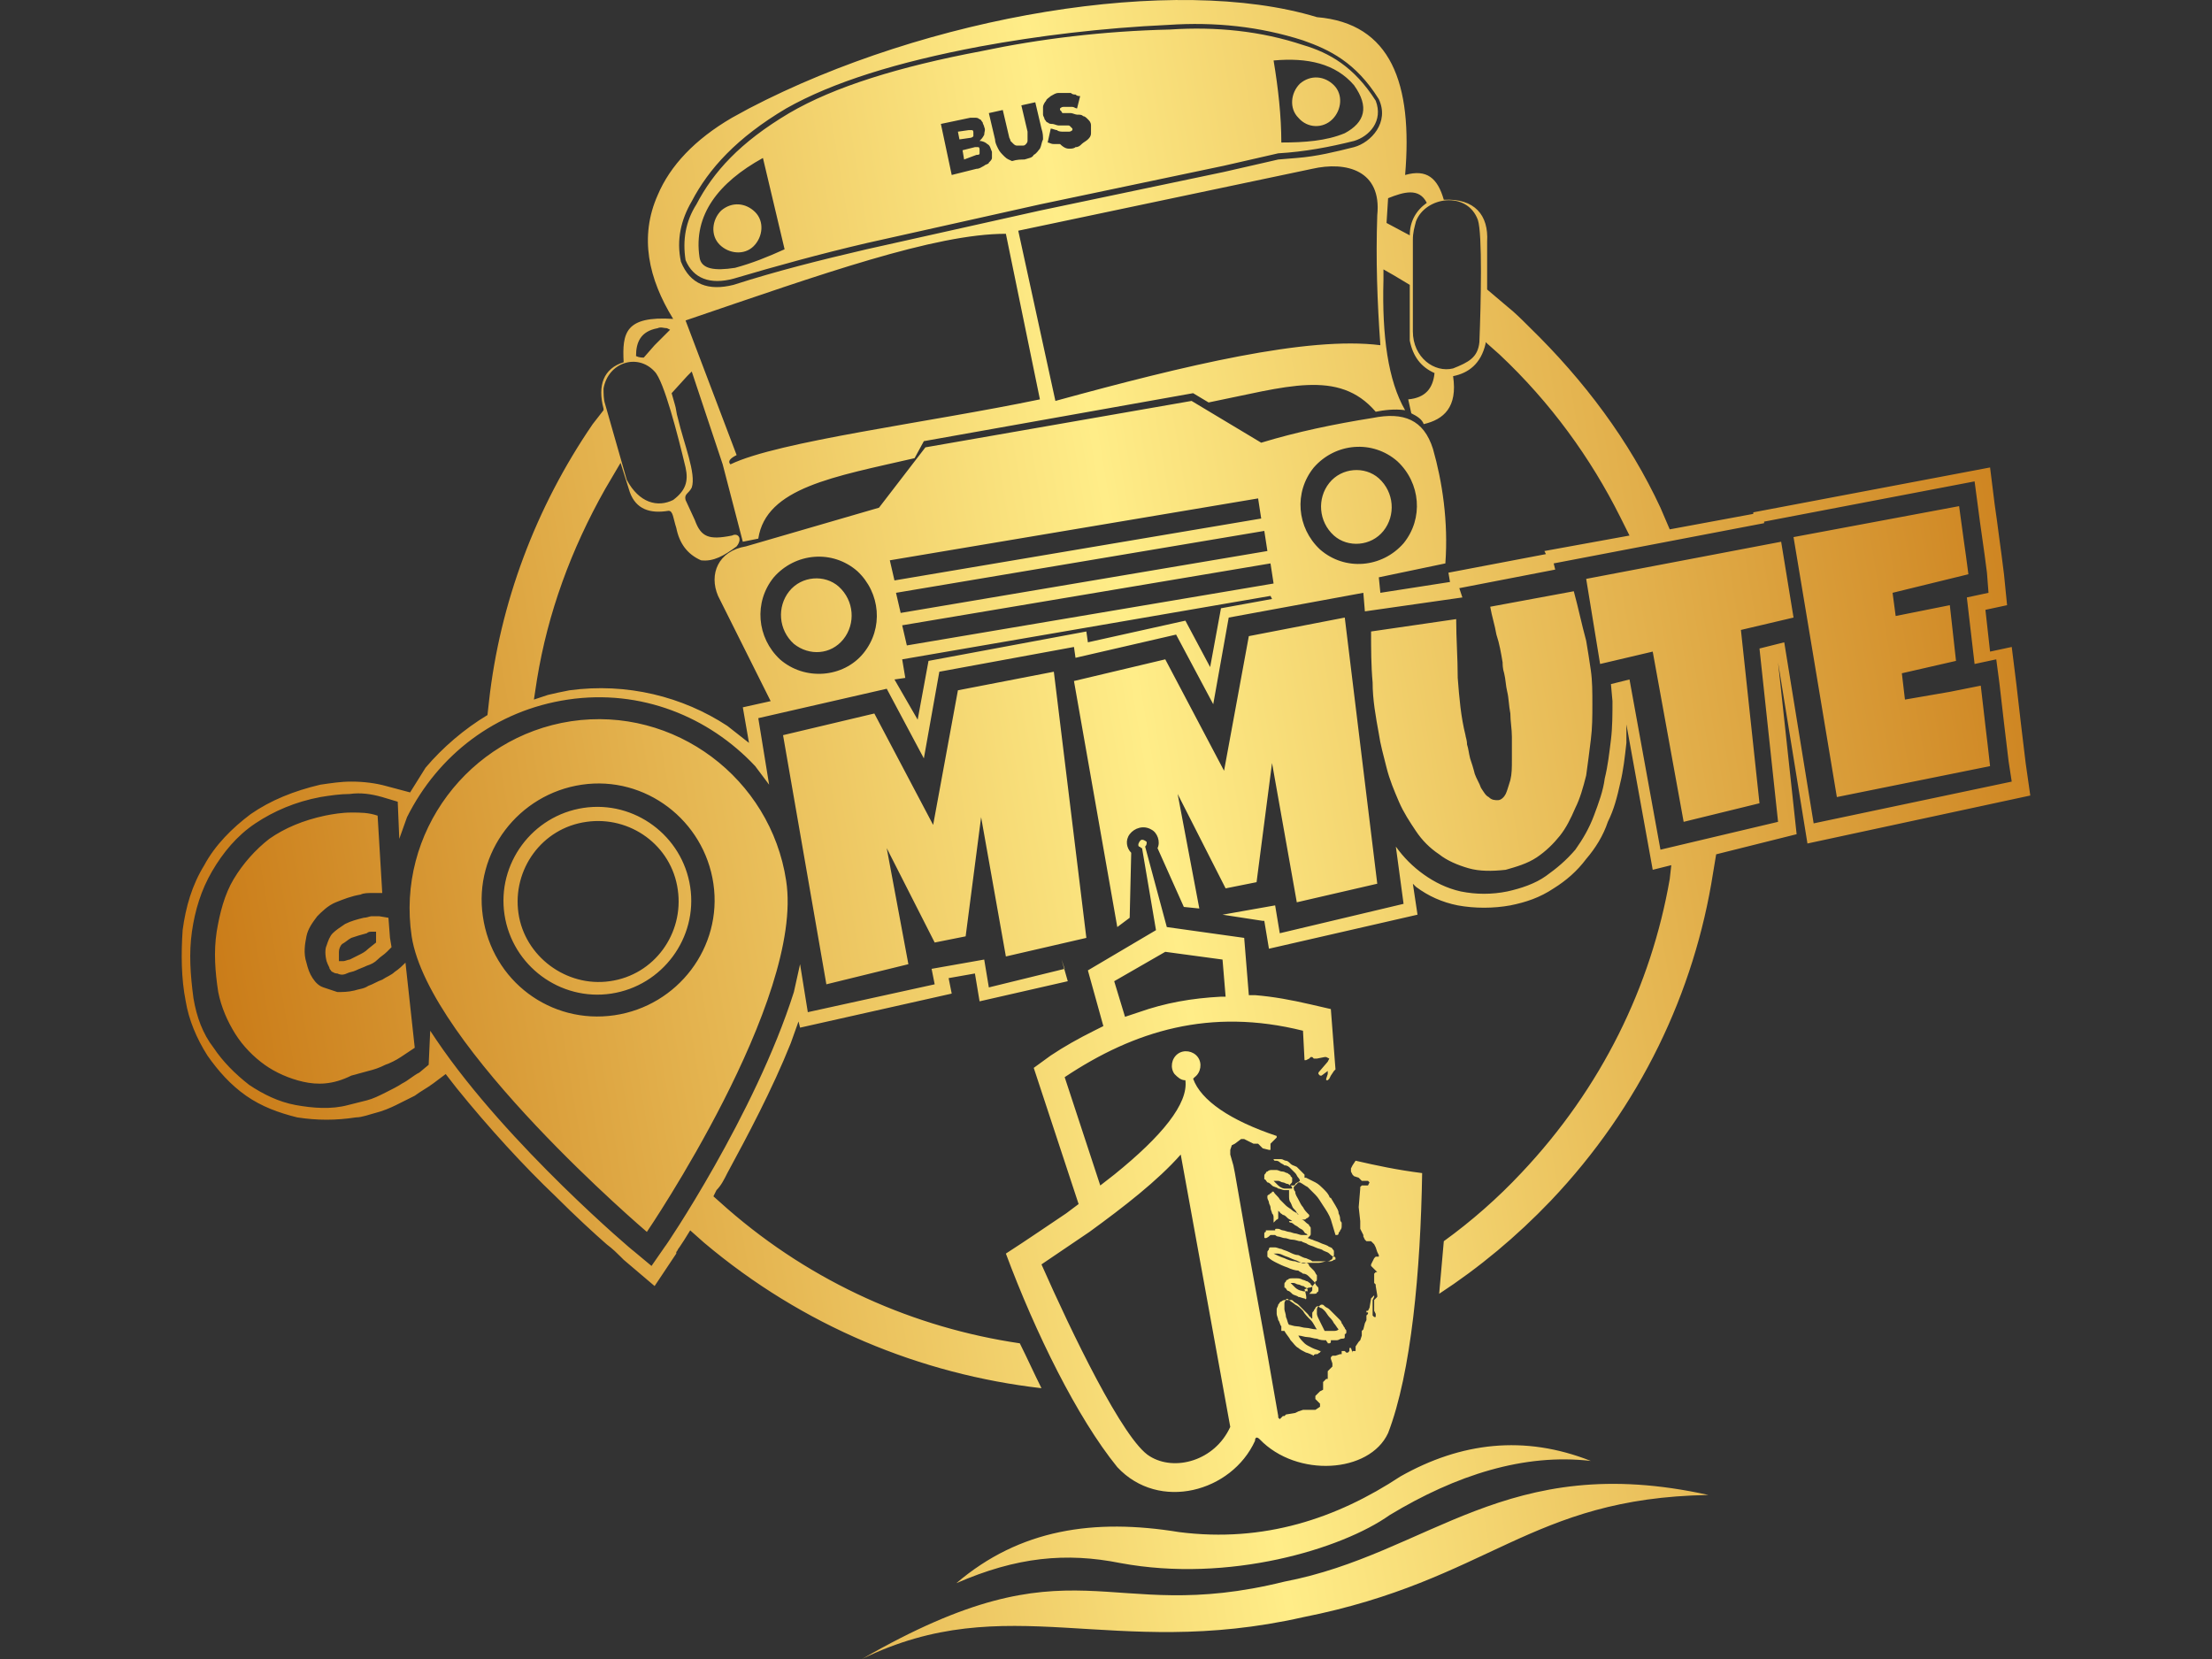 <?xml version="1.0" standalone="no"?>
<!DOCTYPE svg PUBLIC "-//W3C//DTD SVG 1.1//EN" "http://www.w3.org/Graphics/SVG/1.1/DTD/svg11.dtd">
<!--Generator: Xara Designer (www.xara.com), SVG filter version: 6.1.0.16-->
<svg stroke-width="0.501" stroke-linejoin="bevel" fill-rule="evenodd" xmlns:xlink="http://www.w3.org/1999/xlink" xmlns="http://www.w3.org/2000/svg" version="1.1" overflow="visible" width="226.88pt" height="170.16pt" viewBox="0 0 226.88 170.16">
 <rect x="0" y="0" width="226.88" height="170.16" fill="#333333" stroke="none"/>
 <defs>
  <linearGradient id="LinearGradient" gradientUnits="userSpaceOnUse" x1="0" y1="0" x2="222.643" y2="37.013" gradientTransform="translate(7.42 67.857)">
   <stop offset="0" stop-color="#c26b08"/>
   <stop offset="0.5" stop-color="#ffed88"/>
   <stop offset="1" stop-color="#c26b08"/>
  </linearGradient>
 </defs>
 <g id="Document" fill="none" stroke="black" font-family="Times New Roman" font-size="16" transform="scale(1 -1)">
  <g id="Spread" transform="translate(0 -170.16)">
   <g id="Layer 1">
    <g id="Group" fill-rule="evenodd" stroke-linejoin="miter" stroke="none" stroke-width="1.587" stroke-miterlimit="79.84" fill="url(#LinearGradient)">
     <g id="Group_1">
      <g id="Group_2">
       <path d="M 131.74,7.936 C 146.659,10.793 154.437,21.428 175.229,16.824 C 156.818,16.507 152.849,8.095 133.645,4.285 C 113.963,-0.159 103.33,7.301 88.41,0 C 110.472,12.697 113.169,3.333 131.74,7.936 Z M 98.092,7.777 C 104.6,13.332 112.218,14.443 120.947,13.015 C 129.677,11.904 137.137,14.443 143.644,18.729 C 149.834,22.221 156.342,23.014 163.166,20.316 C 156.342,21.109 149.358,18.887 142.533,14.761 C 137.613,11.269 126.026,7.777 114.916,9.84 C 109.36,10.951 104.281,10.475 98.092,7.777 Z M 114.598,19.681 C 110.472,24.76 106.187,33.489 103.171,41.584 C 105.393,43.012 107.456,44.441 109.36,45.711 L 110.631,46.663 L 106.028,60.631 L 107.774,61.9 C 109.202,62.853 110.631,63.646 112.218,64.44 L 113.169,64.916 L 111.582,70.63 L 118.567,74.756 L 117.138,83.169 L 117.138,83.169 C 116.98,83.169 116.98,83.327 116.82,83.327 C 116.662,83.486 116.82,83.804 116.98,83.963 C 117.138,84.121 117.455,83.963 117.614,83.804 C 117.614,83.644 117.614,83.486 117.455,83.327 L 117.455,83.327 L 119.677,75.074 L 127.614,73.963 L 128.09,68.09 L 128.725,68.09 C 130.629,67.932 132.375,67.614 134.438,67.138 L 136.502,66.662 L 136.978,60.471 L 136.978,60.471 L 136.819,60.313 L 136.502,59.837 L 136.343,59.52 L 136.184,59.361 L 136.026,59.361 L 136.026,59.361 L 136.026,59.52 L 136.184,59.996 L 136.184,60.154 L 136.184,60.313 L 135.549,59.837 L 135.391,59.837 L 135.232,59.996 L 135.232,60.154 L 136.184,61.265 L 136.343,61.583 L 136.026,61.742 L 136.026,61.742 L 136.026,61.742 L 135.867,61.742 L 135.073,61.583 L 134.914,61.583 L 134.914,61.583 L 134.914,61.583 L 134.756,61.583 L 134.597,61.742 L 134.597,61.742 L 134.438,61.742 L 134.28,61.583 L 133.962,61.424 L 133.803,61.424 L 133.803,61.424 L 133.645,64.44 C 124.122,66.821 116.345,64.44 109.202,59.678 L 112.853,48.568 L 114.281,49.679 C 119.202,53.647 121.899,56.98 121.582,59.361 C 121.105,59.361 120.789,59.678 120.47,59.996 C 119.995,60.631 120.154,61.583 120.789,62.059 C 121.424,62.535 122.376,62.376 122.852,61.742 C 123.327,61.107 123.169,60.154 122.535,59.678 C 122.535,59.678 122.376,59.52 122.376,59.52 C 123.169,57.298 126.185,55.234 130.947,53.647 L 130.947,53.488 L 130.312,52.854 L 130.312,52.854 L 130.312,52.695 L 130.312,52.377 L 130.312,52.219 L 130.312,52.219 L 130.153,52.219 L 129.518,52.377 L 129.359,52.536 L 129.042,52.854 L 128.883,52.854 L 128.725,52.854 L 128.566,52.854 L 128.248,53.012 L 127.931,53.17 L 127.614,53.33 L 127.296,53.33 L 126.661,52.854 L 126.344,52.695 L 126.344,52.695 L 126.185,52.219 L 126.185,51.741 L 126.503,50.631 L 126.503,50.631 L 126.661,49.838 L 127.772,43.489 L 129.994,31.267 L 131.105,24.918 L 131.105,24.76 L 131.105,24.76 L 131.105,24.76 L 131.264,24.601 L 131.264,24.601 L 131.423,24.76 L 131.581,24.918 L 131.74,24.918 L 131.899,25.078 L 132.851,25.237 L 133.169,25.395 L 133.645,25.553 L 134.914,25.553 L 135.391,25.872 L 135.391,25.872 L 135.391,26.188 L 134.914,26.665 L 134.914,26.982 L 135.073,27.14 L 135.232,27.3 L 135.391,27.459 L 135.708,27.617 L 135.708,27.775 L 135.708,27.935 L 135.708,28.094 L 135.708,28.253 L 135.708,28.41 L 135.867,28.569 L 136.026,28.729 L 136.184,28.729 L 136.184,28.887 L 136.184,29.204 L 136.184,29.363 L 136.184,29.522 L 136.184,29.522 L 136.343,29.681 L 136.502,29.84 L 136.66,29.997 L 136.66,30.316 L 136.502,30.791 L 136.502,30.951 L 136.66,31.109 L 136.819,31.109 L 136.978,31.109 L 136.978,31.109 L 136.978,31.109 L 137.454,31.268 L 137.613,31.268 L 137.613,31.426 L 137.613,31.586 L 137.613,31.586 L 137.613,31.586 L 137.771,31.586 L 137.93,31.586 L 137.93,31.586 L 138.089,31.426 L 138.248,31.426 L 138.406,31.586 L 138.406,31.903 L 138.565,31.903 L 138.725,31.426 L 138.725,31.586 L 138.725,31.586 L 138.725,31.586 L 138.882,31.586 L 138.882,31.586 L 138.882,31.586 L 139.041,31.586 L 139.041,31.586 L 139.041,31.586 L 139.041,31.744 L 139.041,31.744 L 139.041,31.744 L 139.041,31.903 L 139.041,32.062 L 139.359,32.538 L 139.517,32.697 L 139.517,32.697 L 139.676,33.173 L 139.676,33.173 L 139.676,33.173 L 139.676,33.173 L 139.676,33.173 L 139.676,33.173 L 139.676,33.173 L 139.676,33.173 L 139.676,33.173 L 139.676,33.173 L 139.676,33.49 L 139.676,33.649 L 139.835,33.808 L 139.993,34.442 L 140.152,34.76 L 140.152,34.919 L 140.152,34.919 L 140.152,35.077 L 140.152,35.236 L 140.311,35.395 L 140.311,35.553 L 140.152,35.553 L 140.152,35.553 L 140.152,35.553 L 140.152,35.712 L 140.311,35.712 L 140.47,35.712 L 140.47,35.712 L 140.628,35.712 L 140.47,35.712 L 140.311,35.712 L 140.47,36.03 L 140.628,36.982 L 140.946,37.299 L 140.946,37.141 L 140.787,36.823 L 140.787,35.236 L 140.946,35.077 L 141.104,35.077 L 141.104,35.236 L 141.104,35.395 L 140.946,35.712 L 140.946,36.03 L 140.946,36.188 L 140.946,36.823 L 141.104,36.982 L 141.263,37.141 L 141.263,37.299 L 141.104,38.252 L 141.104,38.41 L 140.946,38.569 L 140.946,38.728 L 140.946,38.887 L 140.946,39.045 L 140.946,39.204 L 140.946,39.204 L 140.946,39.363 L 140.946,39.521 L 141.104,39.681 L 141.104,39.681 L 141.263,39.681 L 141.263,39.681 L 141.263,39.681 L 141.263,39.681 L 141.263,39.681 L 141.263,39.681 L 141.104,39.839 L 140.787,40.156 L 140.628,40.315 L 140.628,40.475 L 140.787,40.791 L 140.946,41.11 L 141.104,41.268 L 141.263,41.268 L 141.422,41.268 L 141.422,41.268 L 141.422,41.426 L 141.263,41.743 L 141.104,42.22 L 140.946,42.537 L 140.787,42.697 L 140.628,42.854 L 140.311,42.854 L 140.152,42.854 L 139.993,43.013 L 139.835,43.332 L 139.835,43.49 L 139.835,43.49 L 139.676,43.807 L 139.517,44.125 L 139.517,44.6 L 139.517,44.919 L 139.359,46.347 L 139.517,48.251 L 139.517,48.41 L 139.676,48.569 L 139.993,48.569 L 140.311,48.569 L 140.47,48.886 L 140.311,49.044 L 139.676,49.044 L 139.517,49.204 L 139.359,49.363 L 138.882,49.521 L 138.725,49.679 L 138.565,49.998 L 138.565,50.315 L 138.725,50.633 L 139.041,51.109 C 141.104,50.633 143.326,50.156 145.866,49.839 C 145.707,39.84 144.755,29.364 142.375,23.175 C 140.47,19.047 133.01,18.571 129.201,22.539 C 128.883,22.856 128.725,22.697 128.725,22.381 C 126.344,17.141 118.883,15.078 114.598,19.681 Z M 126.185,23.807 L 126.185,23.807 L 126.185,23.807 L 121.105,51.741 L 121.105,51.741 C 118.725,49.044 115.233,46.346 111.741,43.806 L 106.822,40.474 L 106.822,40.474 C 109.837,33.648 115.233,22.379 117.932,20.793 C 120.47,19.205 124.598,20.316 126.185,23.807 Z M 72.221,42.696 L 70.792,43.965 L 70.792,43.965 C 70.316,43.172 69.999,42.696 69.68,42.219 C 69.522,42.061 69.522,41.902 69.364,41.743 C 69.364,41.743 69.364,41.743 69.364,41.584 L 69.364,41.584 L 67.142,38.252 L 63.967,40.949 L 63.967,40.949 C 63.967,40.949 63.808,41.109 63.65,41.267 C 63.333,41.584 62.856,42.061 62.22,42.537 C 60.951,43.647 59.047,45.394 56.984,47.456 C 53.81,50.473 50.158,54.441 46.825,58.567 L 45.714,59.996 L 44.445,59.043 C 43.81,58.567 43.175,58.25 42.54,57.774 C 41.905,57.456 41.27,57.139 40.635,56.821 C 40,56.504 39.207,56.187 38.572,56.028 C 37.937,55.869 37.144,55.552 36.508,55.552 C 34.445,55.234 32.541,55.234 30.477,55.552 C 28.573,56.028 26.827,56.663 25.24,57.774 C 23.652,58.885 22.383,60.313 21.272,61.9 C 20.161,63.646 19.367,65.551 19.05,67.455 C 18.574,69.836 18.574,72.376 18.732,74.756 C 19.05,77.137 19.685,79.359 20.954,81.422 C 22.065,83.486 23.811,85.233 25.716,86.66 C 27.779,88.088 30.16,89.042 32.858,89.677 C 33.969,89.835 34.921,89.993 36.032,89.993 C 37.302,89.993 38.572,89.835 39.683,89.517 L 42.064,88.883 L 43.652,91.423 C 45.397,93.486 47.619,95.39 49.999,96.819 L 49.999,96.819 L 50.158,98.246 C 51.269,108.246 54.92,118.087 60.792,126.659 L 61.904,128.087 L 61.904,128.245 C 61.269,130.625 61.904,132.371 63.967,133.006 C 63.808,136.023 64.126,137.769 69.046,137.45 C 66.507,141.577 65.555,145.862 67.458,150.149 C 68.729,153.164 71.268,155.862 75.078,158.084 L 76.823,159.037 C 95.076,168.56 120.47,172.845 135.073,168.401 C 142.692,167.766 144.914,161.576 144.12,152.212 C 146.342,152.847 147.454,151.893 148.088,149.671 C 151.262,149.831 152.692,148.084 152.533,145.386 L 152.533,140.467 L 154.595,138.72 C 155.39,138.085 156.024,137.45 156.818,136.657 C 162.531,131.103 167.135,124.912 170.309,118.087 L 171.26,115.865 L 179.832,117.452 L 179.832,117.611 L 204.117,122.213 L 204.592,118.404 C 204.752,117.293 204.91,116.182 205.068,114.913 C 205.227,113.802 205.385,112.532 205.545,111.261 L 205.862,108.088 L 203.64,107.611 L 204.117,103.326 L 206.339,103.802 L 206.814,99.993 C 206.974,98.565 207.132,97.294 207.29,95.866 C 207.449,94.596 207.608,93.167 207.767,91.899 L 208.242,88.565 L 185.387,83.644 L 182.372,102.215 L 184.276,84.598 L 176.023,82.534 L 175.706,80.629 C 173.801,68.408 168.245,56.663 159.04,46.981 C 155.549,43.331 151.738,40.155 147.612,37.458 C 147.77,39.203 147.929,41.109 148.088,42.853 C 150.945,44.918 153.643,47.297 156.024,49.838 C 164.278,58.567 169.357,69.043 171.26,79.994 L 171.42,81.422 L 169.516,80.947 L 166.816,95.866 L 166.816,93.962 C 166.659,92.534 166.5,91.105 166.182,89.834 C 165.865,88.406 165.548,87.136 164.913,85.866 C 164.437,84.438 163.643,83.169 162.691,82.057 C 161.738,80.788 160.628,79.835 159.358,79.042 C 157.928,78.089 156.5,77.613 154.914,77.297 C 153.167,76.978 151.263,76.978 149.516,77.297 C 147.929,77.613 146.501,78.248 145.232,79.2 L 144.914,79.519 L 145.391,76.343 L 130.153,72.852 L 129.677,75.709 L 129.518,75.709 L 125.392,76.343 L 130.788,77.297 L 131.264,74.439 L 143.961,77.455 L 143.169,83.327 L 143.169,83.327 C 143.961,82.216 144.914,81.264 146.026,80.47 C 147.136,79.677 148.405,79.042 149.835,78.725 C 151.421,78.407 153.008,78.407 154.595,78.725 C 156.024,79.042 157.452,79.519 158.564,80.311 C 159.674,81.105 160.628,81.899 161.58,83.01 C 162.372,84.121 163.008,85.233 163.484,86.501 C 163.96,87.771 164.437,89.042 164.594,90.312 C 164.913,91.58 165.072,93.009 165.23,94.279 C 165.388,95.549 165.388,96.978 165.388,98.246 L 165.23,99.993 L 167.135,100.469 L 170.309,83.01 L 182.372,85.866 L 180.467,103.644 L 183.006,104.279 L 186.022,85.708 L 206.339,89.993 L 206.02,92.057 C 205.862,93.327 205.704,94.756 205.545,96.024 C 205.385,97.453 205.227,98.722 205.068,100.152 L 204.752,102.532 L 202.529,102.057 L 201.735,108.881 L 203.957,109.357 L 203.798,111.421 C 203.64,112.689 203.482,113.802 203.323,114.913 C 203.163,116.024 203.005,117.135 202.846,118.404 L 202.529,120.785 L 180.943,116.658 L 180.943,116.5 L 159.358,112.373 L 159.515,111.738 L 149.676,109.834 L 149.993,108.881 L 139.993,107.453 L 139.835,109.357 L 126.026,106.817 L 124.439,97.93 L 120.63,105.072 L 110.312,102.691 L 110.154,103.802 L 96.345,101.263 L 94.758,92.374 L 90.95,99.516 L 77.776,96.5 L 78.887,89.677 L 77.458,91.58 C 72.697,96.659 65.713,99.516 58.254,98.406 C 50.793,97.294 44.92,92.692 41.746,86.343 L 40.953,84.121 L 40.795,87.93 L 39.207,88.406 C 38.096,88.723 36.985,88.883 35.874,88.723 C 34.921,88.723 33.81,88.565 32.858,88.406 C 30.319,87.93 28.097,86.977 26.192,85.708 C 24.287,84.438 22.859,82.692 21.748,80.788 C 20.637,78.883 20.002,76.82 19.685,74.598 C 19.367,72.376 19.526,70.154 19.843,67.773 C 20.161,65.868 20.796,64.122 21.907,62.694 C 22.859,61.265 24.129,59.996 25.557,58.885 C 26.986,57.932 28.573,57.139 30.319,56.82 C 32.064,56.504 33.969,56.345 35.716,56.82 C 36.35,56.98 36.985,57.139 37.62,57.298 C 38.254,57.456 38.889,57.774 39.524,58.091 C 40.16,58.409 40.795,58.726 41.27,59.043 C 41.905,59.361 42.382,59.837 43.017,60.154 L 43.968,60.948 L 44.127,64.44 L 44.762,63.487 C 52.063,52.695 65.236,41.584 64.92,41.902 L 66.824,40.315 L 68.253,42.377 C 68.094,42.061 77.458,55.869 81.426,68.408 L 82.061,71.265 L 82.855,66.344 L 95.869,69.201 L 95.552,70.788 L 100.948,71.741 L 101.424,68.884 L 109.202,70.789 L 108.884,71.741 L 109.519,69.519 L 100.473,67.455 L 99.996,70.312 L 97.298,69.836 L 97.615,68.249 L 82.061,64.757 L 81.902,65.392 L 81.109,63.17 C 79.204,58.409 76.665,53.647 74.601,49.838 C 74.284,49.203 73.966,48.568 73.49,48.091 L 73.173,47.456 L 74.601,46.187 C 83.331,38.568 93.807,33.966 104.6,32.379 C 105.393,30.791 106.028,29.363 106.822,27.775 C 94.442,29.204 82.378,34.124 72.221,42.696 Z M 133.962,31.426 C 133.645,31.586 133.327,31.744 133.169,31.902 C 132.851,32.061 132.692,32.379 132.375,32.696 C 132.216,33.014 131.899,33.33 131.74,33.648 C 131.74,33.648 131.581,33.648 131.581,33.648 C 131.581,33.648 131.423,33.648 131.423,33.648 C 131.423,33.648 131.423,33.648 131.423,33.808 C 131.423,33.808 131.423,33.966 131.423,33.966 C 131.423,33.966 131.423,34.124 131.423,34.124 C 131.264,34.283 131.264,34.601 131.105,34.76 C 131.105,34.918 130.947,35.236 130.947,35.395 C 130.947,35.552 130.947,35.711 130.947,35.87 C 130.947,36.03 131.105,36.188 131.105,36.346 C 131.264,36.505 131.264,36.664 131.423,36.664 C 131.581,36.823 131.74,36.823 131.899,36.823 C 132.058,36.823 132.216,36.823 132.375,36.823 C 132.534,36.823 132.534,36.823 132.692,36.664 C 132.851,36.505 133.01,36.505 133.169,36.346 C 133.327,36.188 133.486,36.03 133.645,35.87 C 133.803,35.711 133.962,35.552 134.121,35.395 C 134.28,35.236 134.28,35.076 134.438,35.076 C 134.438,34.918 134.597,34.918 134.597,34.918 C 134.597,34.918 134.597,34.918 134.597,34.918 C 134.597,34.918 134.597,35.076 134.597,35.076 C 134.597,35.076 134.597,35.236 134.597,35.236 C 134.597,35.236 134.597,35.395 134.597,35.395 C 134.597,35.552 134.597,35.552 134.756,35.711 C 134.756,35.87 134.914,35.87 134.914,36.03 C 135.073,36.188 135.073,36.188 135.232,36.188 C 135.391,36.188 135.391,36.346 135.549,36.346 C 135.708,36.346 135.708,36.346 135.867,36.188 C 136.026,36.03 136.184,36.03 136.343,35.87 C 136.502,35.711 136.66,35.552 136.819,35.395 C 136.978,35.236 137.137,35.076 137.295,34.918 C 137.454,34.76 137.613,34.601 137.613,34.442 C 137.771,34.283 137.771,34.124 137.93,33.966 C 137.93,33.808 138.089,33.808 138.089,33.648 C 138.089,33.648 138.089,33.489 138.089,33.489 C 138.089,33.489 138.089,33.331 137.93,33.331 C 137.93,33.331 137.93,33.173 137.93,33.173 C 137.93,33.173 137.93,33.014 137.93,33.014 C 137.93,32.854 137.771,32.854 137.613,32.854 C 137.454,32.854 137.295,32.696 137.137,32.696 C 136.978,32.696 136.66,32.696 136.502,32.696 C 136.502,32.696 136.502,32.538 136.502,32.538 C 136.502,32.538 136.502,32.379 136.343,32.379 C 136.343,32.379 136.343,32.379 136.184,32.379 C 136.184,32.538 136.026,32.538 136.026,32.696 C 135.708,32.696 135.391,32.696 135.073,32.854 C 134.756,32.854 134.438,33.014 134.121,33.014 C 133.803,33.014 133.486,33.173 133.169,33.173 C 133.327,32.854 133.486,32.696 133.803,32.379 C 133.962,32.219 134.28,32.061 134.597,31.903 C 134.914,31.744 135.073,31.744 135.391,31.586 C 135.549,31.586 135.549,31.586 135.549,31.586 C 135.549,31.586 135.391,31.586 135.391,31.426 C 135.232,31.426 135.232,31.267 135.073,31.267 C 134.914,31.267 134.756,31.267 134.756,31.109 C 134.121,31.426 133.962,31.426 133.962,31.426 Z M 136.66,33.648 C 136.978,33.648 137.137,33.648 137.295,33.808 C 137.137,33.966 136.978,34.283 136.819,34.442 C 136.66,34.76 136.502,34.918 136.343,35.076 C 136.184,35.236 136.026,35.552 135.867,35.711 C 135.708,35.87 135.549,36.03 135.391,36.03 C 135.232,36.188 135.232,36.188 135.232,36.188 C 135.232,36.188 135.073,36.03 135.073,35.87 C 135.073,35.711 135.073,35.552 135.073,35.395 C 135.073,35.236 135.232,34.918 135.391,34.601 C 135.549,34.283 135.708,33.966 135.867,33.648 C 136.184,33.648 136.502,33.648 136.66,33.648 Z M 134.438,34.76 C 134.121,35.076 133.803,35.395 133.645,35.711 C 133.327,36.03 133.169,36.188 132.851,36.346 C 132.692,36.505 132.375,36.664 132.216,36.823 C 132.058,36.981 131.899,36.981 131.899,36.823 C 131.899,36.823 131.74,36.664 131.74,36.505 C 131.74,36.346 131.74,36.187 131.74,35.87 C 131.74,35.711 131.899,35.395 131.899,35.076 C 132.058,34.759 132.058,34.442 132.216,34.283 C 132.375,34.283 132.692,34.124 133.01,34.124 C 133.327,34.124 133.645,33.966 133.962,33.966 C 134.28,33.966 134.597,33.808 135.073,33.808 C 134.914,33.966 134.756,34.442 134.438,34.76 Z M 133.803,36.982 C 133.645,36.982 133.327,37.14 133.169,37.14 C 133.01,37.298 132.692,37.298 132.534,37.458 C 132.375,37.617 132.216,37.775 132.058,37.775 C 131.899,37.933 131.899,38.093 131.74,38.093 C 131.74,38.252 131.74,38.252 131.74,38.41 C 131.74,38.568 131.74,38.568 131.899,38.727 C 131.899,38.727 131.899,38.887 132.058,38.887 C 132.216,39.045 132.375,39.045 132.534,39.045 C 132.692,39.045 132.851,39.045 133.01,39.045 C 133.169,39.045 133.327,39.045 133.645,38.887 C 133.803,38.887 133.962,38.727 134.121,38.727 C 134.28,38.568 134.438,38.568 134.438,38.41 C 134.597,38.252 134.597,38.252 134.597,38.252 C 134.597,38.093 134.597,38.093 134.597,37.933 C 134.597,37.775 134.597,37.775 134.438,37.617 C 134.438,37.617 134.28,37.458 134.28,37.458 C 134.438,37.458 134.597,37.458 134.756,37.458 C 134.914,37.458 135.073,37.458 135.073,37.617 C 135.232,37.617 135.232,37.775 135.232,37.933 C 135.232,38.093 135.232,38.093 135.073,38.252 C 134.914,38.41 134.914,38.568 134.756,38.727 C 134.597,38.887 134.438,39.045 134.28,39.204 C 134.121,39.362 133.962,39.521 133.645,39.521 C 133.486,39.68 133.327,39.68 133.169,39.839 C 132.851,39.839 132.375,39.998 132.058,40.155 C 131.581,40.315 131.264,40.474 130.947,40.632 C 130.629,40.79 130.312,40.949 129.994,41.267 C 129.994,41.267 129.994,41.426 129.994,41.426 C 129.994,41.584 129.994,41.584 129.994,41.743 C 129.994,41.902 130.153,41.902 130.153,42.061 C 130.153,42.22 130.312,42.22 130.312,42.22 C 130.47,42.22 130.629,42.22 130.788,42.22 C 130.947,42.22 131.264,42.061 131.423,42.061 C 131.74,41.902 131.899,41.902 132.216,41.743 C 132.534,41.584 132.851,41.426 133.169,41.426 C 133.486,41.267 133.803,41.109 133.962,41.109 C 134.28,40.949 134.438,40.949 134.597,40.79 C 134.914,40.79 135.232,40.79 135.549,40.79 C 135.867,40.79 136.026,40.79 136.343,40.79 C 136.502,40.79 136.66,40.79 136.819,40.949 C 136.978,40.949 136.978,40.949 136.978,41.109 C 136.978,41.109 136.978,41.267 136.819,41.267 C 136.66,41.267 136.502,41.426 136.343,41.584 C 136.184,41.743 136.026,41.743 135.708,41.902 C 135.549,42.061 135.232,42.061 134.914,42.22 C 134.597,42.377 134.438,42.377 134.121,42.537 C 133.962,42.696 133.645,42.696 133.486,42.854 C 133.486,42.854 133.327,42.854 133.327,42.854 C 133.327,42.854 133.327,42.854 133.327,42.854 C 133.169,42.854 132.851,43.013 132.534,43.013 C 132.216,43.013 132.058,43.172 131.74,43.172 C 131.581,43.172 131.264,43.331 131.105,43.331 C 130.947,43.331 130.788,43.489 130.788,43.489 C 130.788,43.489 130.788,43.489 130.788,43.648 C 130.788,43.807 130.788,43.807 130.788,43.965 C 130.788,44.124 130.788,44.124 130.947,44.124 C 130.947,44.124 131.105,44.124 131.105,44.124 C 131.264,44.124 131.423,43.965 131.581,43.965 C 131.74,43.965 132.058,43.807 132.216,43.807 C 132.375,43.807 132.692,43.648 132.851,43.648 C 133.01,43.648 133.327,43.489 133.486,43.489 C 133.645,43.489 133.803,43.489 133.962,43.489 C 134.121,43.489 134.121,43.489 134.121,43.489 C 134.121,43.489 134.121,43.489 133.962,43.648 C 133.803,43.648 133.803,43.807 133.645,43.965 C 133.486,44.124 133.327,44.124 133.169,44.283 C 133.01,44.442 132.851,44.442 132.692,44.6 C 132.534,44.759 132.375,44.759 132.375,44.759 C 132.216,44.759 132.216,44.918 132.216,44.918 C 132.216,44.918 132.216,44.918 132.216,44.918 C 132.216,44.918 132.375,44.918 132.375,44.918 C 132.375,44.918 132.375,44.918 132.534,44.918 C 132.534,44.918 132.534,44.918 132.534,44.918 C 132.375,45.076 132.216,45.076 132.058,45.235 C 131.899,45.394 131.74,45.553 131.581,45.553 C 131.423,45.711 131.264,45.711 131.264,45.87 C 131.105,45.87 131.105,46.029 131.105,46.029 C 131.105,46.029 131.105,46.029 131.105,45.87 C 131.105,45.87 131.105,45.711 131.105,45.711 C 131.105,45.553 131.105,45.553 131.105,45.394 C 131.105,45.235 131.105,45.235 131.105,45.235 C 131.105,45.235 131.105,45.076 130.947,45.076 C 130.947,45.076 130.788,44.918 130.788,44.918 C 130.788,44.918 130.629,44.759 130.629,44.759 C 130.629,44.759 130.629,44.759 130.629,44.759 C 130.629,44.918 130.629,45.076 130.629,45.235 C 130.629,45.394 130.629,45.553 130.47,45.711 C 130.47,45.87 130.312,46.029 130.312,46.346 C 130.312,46.505 130.153,46.664 130.153,46.822 C 130.153,46.981 129.994,47.14 129.994,47.298 C 129.994,47.457 129.994,47.457 129.994,47.457 C 129.994,47.457 129.994,47.616 130.153,47.616 C 130.153,47.616 130.312,47.775 130.312,47.775 C 130.47,47.775 130.47,47.933 130.47,47.933 C 130.47,47.933 130.629,47.933 130.629,47.933 C 130.788,47.616 131.105,47.457 131.264,47.14 C 131.423,46.981 131.74,46.664 131.899,46.505 C 132.058,46.346 132.375,46.187 132.534,46.029 C 132.692,45.87 132.851,45.87 133.01,45.711 C 133.169,45.711 133.169,45.553 133.169,45.553 C 133.169,45.553 133.169,45.553 133.01,45.711 C 133.01,45.87 132.851,46.029 132.692,46.187 C 132.534,46.346 132.534,46.505 132.375,46.822 C 132.216,46.981 132.216,47.298 132.216,47.457 C 132.216,47.616 132.216,47.933 132.216,48.092 C 132.216,48.092 132.216,48.092 132.216,48.092 C 132.058,48.092 131.899,48.092 131.74,48.092 C 131.581,48.092 131.264,48.251 131.105,48.251 C 130.947,48.409 130.629,48.409 130.47,48.568 C 130.312,48.727 130.153,48.886 129.994,48.886 C 129.836,49.044 129.836,49.203 129.677,49.203 C 129.677,49.362 129.677,49.362 129.677,49.52 C 129.677,49.679 129.677,49.679 129.836,49.838 L 129.836,49.838 L 129.836,49.838 C 129.836,49.838 129.836,49.997 129.994,49.997 C 130.153,50.155 130.312,50.155 130.47,50.155 C 130.629,50.155 130.788,50.155 130.947,50.155 C 131.105,50.155 131.264,49.997 131.581,49.997 C 131.74,49.997 131.899,49.838 132.058,49.838 C 132.216,49.679 132.375,49.679 132.375,49.52 C 132.534,49.362 132.534,49.362 132.534,49.362 C 132.534,49.203 132.534,49.203 132.534,49.044 C 132.534,48.886 132.534,48.886 132.375,48.727 C 132.375,48.727 132.375,48.727 132.375,48.727 L 132.375,48.727 L 132.216,48.568 C 132.375,48.568 132.534,48.568 132.692,48.568 L 132.692,48.568 L 132.692,48.568 C 132.692,48.568 132.851,48.568 132.851,48.727 C 133.01,48.886 133.169,48.886 133.327,49.044 C 133.327,49.044 133.327,49.203 133.169,49.362 C 133.01,49.52 133.01,49.679 132.851,49.838 C 132.692,49.997 132.534,50.155 132.375,50.314 C 132.216,50.473 132.058,50.631 131.74,50.631 C 131.581,50.79 131.423,50.79 131.264,50.949 C 131.105,51.108 130.947,51.108 130.788,51.108 C 130.629,51.108 130.629,51.266 130.629,51.266 C 130.629,51.266 130.629,51.266 130.788,51.266 C 130.788,51.266 130.947,51.266 130.947,51.266 C 130.947,51.266 131.105,51.266 131.105,51.266 C 131.105,51.266 131.264,51.266 131.264,51.266 C 131.264,51.266 131.264,51.266 131.423,51.266 C 131.581,51.266 131.74,51.108 131.899,51.108 C 132.058,51.108 132.216,50.949 132.375,50.79 C 132.534,50.631 132.692,50.631 133.01,50.473 C 133.169,50.314 133.327,50.155 133.486,49.997 C 133.486,49.997 133.645,49.838 133.645,49.838 L 133.803,49.679 L 133.803,49.679 C 133.803,49.679 133.803,49.679 133.803,49.679 C 133.803,49.52 133.803,49.52 133.803,49.362 C 133.803,49.362 133.803,49.362 133.803,49.362 C 133.803,49.362 133.962,49.362 133.962,49.362 C 134.28,49.203 134.597,49.044 134.914,48.886 C 135.232,48.727 135.549,48.409 135.708,48.251 C 136.026,47.933 136.184,47.775 136.343,47.457 C 136.343,47.457 136.343,47.298 136.502,47.298 L 136.502,47.298 L 136.978,46.505 C 137.137,46.187 137.296,46.029 137.296,45.711 C 137.454,45.394 137.454,45.235 137.454,45.076 C 137.454,44.918 137.613,44.759 137.613,44.759 C 137.613,44.6 137.613,44.442 137.613,44.442 C 137.613,44.283 137.613,44.124 137.454,43.965 C 137.454,43.807 137.296,43.807 137.296,43.648 C 137.296,43.489 137.137,43.489 137.137,43.489 C 137.137,43.489 137.137,43.489 136.978,43.489 C 136.819,43.965 136.66,44.6 136.502,45.076 C 136.343,45.553 136.026,46.029 135.708,46.505 C 135.391,46.981 135.232,47.298 134.914,47.616 C 134.597,47.933 134.28,48.251 134.121,48.409 C 133.803,48.568 133.645,48.727 133.327,48.886 C 133.327,48.886 133.327,48.886 133.169,48.886 C 133.169,48.886 133.169,48.886 133.01,48.727 C 133.01,48.727 133.01,48.727 133.01,48.727 L 133.01,48.727 L 132.692,48.409 C 132.692,48.409 132.692,48.409 132.692,48.409 C 132.692,48.251 132.692,48.092 132.851,47.933 C 132.851,47.616 133.01,47.457 133.169,47.14 C 133.327,46.822 133.486,46.505 133.645,46.346 C 133.803,46.029 133.962,45.87 134.28,45.553 C 134.28,45.553 134.28,45.394 134.28,45.394 C 134.28,45.394 134.121,45.235 134.121,45.235 C 133.962,45.235 133.962,45.076 133.803,45.076 C 133.645,45.076 133.645,45.076 133.486,45.076 C 133.486,45.076 133.486,45.076 133.486,45.076 C 133.645,45.076 133.803,44.918 133.962,44.759 C 134.121,44.6 134.28,44.6 134.28,44.442 C 134.438,44.283 134.438,44.283 134.438,44.124 C 134.438,44.124 134.438,43.965 134.438,43.965 C 134.438,43.806 134.438,43.806 134.438,43.648 C 134.438,43.489 134.438,43.489 134.28,43.331 C 134.28,43.331 134.121,43.172 134.121,43.172 C 134.28,43.172 134.438,43.012 134.597,43.012 C 134.914,42.854 135.073,42.854 135.391,42.696 C 135.708,42.537 135.867,42.537 136.184,42.377 C 136.343,42.219 136.66,42.219 136.66,42.061 C 136.819,41.902 136.819,41.902 136.819,41.743 C 136.819,41.584 136.819,41.425 136.819,41.425 C 136.819,41.267 136.66,41.267 136.66,41.109 C 136.66,40.949 136.502,40.949 136.502,40.949 C 136.343,40.79 136.184,40.79 136.026,40.79 C 135.867,40.79 135.549,40.631 135.232,40.631 C 134.914,40.631 134.597,40.631 134.121,40.631 C 134.121,40.631 133.962,40.631 133.962,40.631 C 134.121,40.631 134.28,40.474 134.28,40.315 C 134.438,40.155 134.597,39.996 134.756,39.839 C 134.914,39.68 134.914,39.521 135.073,39.362 C 135.073,39.203 135.073,39.203 135.073,39.045 C 135.073,38.887 135.073,38.727 134.914,38.727 C 134.914,38.568 134.756,38.409 134.756,38.409 C 134.597,38.252 134.597,38.093 134.28,38.093 C 134.121,38.093 133.962,37.933 133.803,37.933 C 134.121,36.823 133.962,36.823 133.803,36.982 Z M 134.121,37.774 C 134.121,37.774 134.121,37.774 134.121,37.774 C 134.121,37.933 134.121,37.933 133.962,38.093 C 133.803,38.093 133.803,38.252 133.645,38.252 C 133.486,38.252 133.327,38.41 133.169,38.41 C 133.01,38.41 132.851,38.568 132.692,38.568 C 132.534,38.568 132.375,38.568 132.375,38.568 C 132.534,38.41 132.692,38.252 132.851,38.093 C 133.01,37.933 133.327,37.775 133.486,37.775 C 133.486,37.774 133.803,37.617 134.121,37.774 C 133.962,37.617 134.121,37.617 134.121,37.774 Z M 133.169,40.79 C 132.851,40.949 132.692,40.949 132.375,41.109 C 132.058,41.267 131.899,41.267 131.581,41.426 C 131.264,41.584 131.105,41.584 130.947,41.584 C 130.788,41.584 130.629,41.584 130.629,41.584 C 130.947,41.426 131.264,41.267 131.74,41.109 C 132.058,40.949 132.534,40.79 132.851,40.79 C 133.169,40.632 133.645,40.632 133.962,40.632 C 133.645,40.474 133.486,40.632 133.169,40.79 Z M 129.836,43.172 C 129.677,43.172 129.677,43.172 129.677,43.331 C 129.677,43.331 129.677,43.331 129.677,43.489 C 129.677,43.489 129.677,43.647 129.677,43.647 C 129.677,43.647 129.677,43.806 129.836,43.806 C 129.836,43.806 129.836,43.965 129.836,43.965 C 129.836,43.965 129.836,43.965 129.994,43.965 C 129.994,43.965 130.153,43.965 130.153,43.965 C 130.312,43.965 130.312,43.965 130.47,43.965 C 130.629,43.965 130.629,43.965 130.629,43.965 C 130.629,43.965 130.788,43.965 130.788,43.965 C 130.788,43.965 130.788,43.965 130.788,43.806 C 130.788,43.806 130.788,43.647 130.788,43.647 C 130.788,43.647 130.788,43.489 130.788,43.489 C 130.788,43.489 130.788,43.489 130.629,43.489 C 130.47,43.489 130.47,43.489 130.312,43.489 C 129.994,43.172 129.836,43.172 129.836,43.172 Z M 42.223,74.121 C 40.635,84.756 48.096,94.596 58.57,96.184 C 69.205,97.771 79.045,90.312 80.633,79.835 C 82.537,67.614 66.348,43.806 66.348,43.806 C 66.348,43.806 43.968,62.853 42.223,74.121 Z M 132.534,48.251 C 132.534,48.251 132.534,48.409 132.534,48.251 C 132.534,48.409 132.534,48.409 132.375,48.568 C 132.216,48.568 132.216,48.727 132.058,48.727 C 131.899,48.727 131.74,48.885 131.581,48.885 C 131.423,48.885 131.264,49.044 131.105,49.044 L 130.947,49.044 L 130.629,49.044 C 130.788,48.885 130.947,48.727 131.105,48.568 C 131.264,48.409 131.581,48.251 131.74,48.251 C 131.899,48.251 132.216,48.251 132.534,48.251 C 132.375,48.251 132.534,48.251 132.534,48.251 Z M 31.112,59.202 C 29.684,59.52 28.255,60.154 27.144,60.948 C 26.033,61.742 24.922,62.853 24.129,64.122 C 23.335,65.392 22.7,66.821 22.383,68.408 C 22.065,70.471 21.907,72.534 22.224,74.598 C 22.541,76.502 23.018,78.407 23.969,79.994 C 24.922,81.581 26.192,83.01 27.62,84.121 C 29.208,85.233 31.112,86.026 33.334,86.501 C 34.128,86.66 35.08,86.82 36.032,86.82 C 36.985,86.82 37.778,86.82 38.731,86.501 L 39.207,78.566 C 38.889,78.566 38.413,78.566 38.096,78.566 C 37.778,78.566 37.302,78.566 36.985,78.407 C 36.032,78.248 35.239,77.931 34.445,77.613 C 33.652,77.297 33.017,76.662 32.541,76.185 C 32.064,75.55 31.588,74.915 31.43,74.121 C 31.271,73.328 31.112,72.376 31.43,71.423 C 31.588,70.789 31.747,70.312 32.064,69.836 C 32.382,69.361 32.699,69.043 33.175,68.884 C 33.652,68.725 34.128,68.566 34.604,68.408 C 35.08,68.408 35.716,68.408 36.35,68.566 C 36.826,68.725 37.302,68.725 37.778,69.043 C 38.254,69.201 38.731,69.519 39.207,69.677 C 39.683,69.995 40.159,70.154 40.476,70.471 C 40.953,70.789 41.27,71.106 41.588,71.423 L 42.54,62.694 C 42.064,62.376 41.588,62.059 41.111,61.742 C 40.635,61.424 40,61.107 39.524,60.948 C 38.889,60.631 38.413,60.472 37.778,60.313 C 37.144,60.154 36.667,59.996 36.032,59.837 C 34.128,58.885 32.541,58.885 31.112,59.202 Z M 63.014,66.027 C 69.522,66.979 74.125,73.011 73.173,79.519 C 72.221,86.026 66.189,90.629 59.682,89.677 C 53.175,88.723 48.571,82.692 49.524,76.185 C 50.476,69.519 56.507,65.075 63.014,66.027 Z M 115.391,65.868 L 116.82,66.344 C 119.519,67.297 122.217,67.773 125.233,67.932 L 125.709,67.932 L 125.392,71.741 L 119.519,72.534 L 114.281,69.519 L 115.391,65.868 Z M 51.746,76.343 C 50.953,81.581 54.603,86.501 59.841,87.295 C 65.078,88.088 69.999,84.438 70.792,79.2 C 71.586,73.963 67.935,69.043 62.698,68.249 C 57.46,67.455 52.54,71.106 51.746,76.343 Z M 84.759,69.201 L 80.315,94.756 L 89.679,96.978 L 95.711,85.549 L 98.251,99.358 L 108.09,101.263 L 111.425,73.963 L 103.171,72.058 L 100.631,86.343 L 99.044,74.121 L 95.869,73.487 L 90.949,83.169 L 93.171,71.265 L 84.759,69.201 Z M 62.539,69.519 C 67.142,70.154 70.157,74.44 69.522,78.884 C 68.887,83.486 64.601,86.501 60.157,85.866 C 55.555,85.233 52.54,80.947 53.175,76.502 C 53.81,72.058 58.094,68.884 62.539,69.519 Z M 34.604,70.312 C 34.286,70.312 34.128,70.471 34.128,70.471 C 33.969,70.471 33.969,70.63 33.81,70.789 C 33.81,70.947 33.652,71.106 33.493,71.583 C 33.334,72.218 33.334,72.852 33.493,73.169 C 33.652,73.645 33.81,74.121 34.128,74.44 C 34.445,74.756 34.921,75.074 35.397,75.391 C 36.032,75.709 36.667,75.868 37.302,76.026 C 37.62,76.026 37.938,76.185 38.096,76.185 C 38.254,76.185 38.572,76.185 38.889,76.185 L 39.842,76.026 L 40,73.963 L 40.159,73.011 L 39.683,72.534 C 39.366,72.218 39.048,72.058 38.731,71.741 C 38.413,71.423 38.096,71.265 37.62,71.106 C 37.302,70.947 36.826,70.789 36.508,70.63 C 36.191,70.471 35.874,70.471 35.556,70.312 C 35.239,70.154 34.921,70.154 34.604,70.312 Z M 34.763,71.582 L 35.239,71.582 C 35.397,71.582 35.716,71.741 35.874,71.741 C 36.191,71.899 36.508,72.058 36.826,72.218 C 37.144,72.376 37.461,72.534 37.778,72.852 L 38.572,73.487 L 38.572,73.645 L 38.572,74.598 L 38.254,74.598 C 37.938,74.598 37.778,74.598 37.62,74.44 C 36.985,74.28 36.508,74.121 36.032,73.963 C 35.716,73.804 35.397,73.487 35.08,73.328 C 34.921,73.169 34.763,72.852 34.763,72.534 C 34.763,72.534 34.763,72.218 34.763,71.582 L 34.763,71.582 Z M 114.598,75.074 L 110.154,100.31 L 119.519,102.532 L 125.549,91.105 L 128.09,104.913 L 137.93,106.818 L 141.263,79.519 L 133.01,77.613 L 130.47,91.899 L 128.883,79.677 L 125.709,79.042 L 120.789,88.723 L 123.011,76.978 L 121.424,77.137 L 118.725,83.169 C 119.043,83.804 118.725,84.756 118.091,85.073 C 117.297,85.549 116.345,85.233 115.869,84.598 C 115.391,83.963 115.551,83.169 116.026,82.692 L 115.869,76.026 L 114.598,75.074 Z M 150.627,81.106 C 149.516,81.422 148.405,81.899 147.612,82.534 C 146.659,83.169 145.866,83.963 145.232,84.914 C 144.597,85.866 143.961,86.82 143.485,87.93 C 143.009,89.042 142.533,90.152 142.215,91.423 C 141.898,92.692 141.581,93.802 141.422,94.914 C 141.104,96.659 140.787,98.406 140.787,100.152 C 140.628,101.898 140.628,103.644 140.628,105.39 L 149.358,106.659 C 149.358,104.596 149.516,102.691 149.516,100.628 C 149.676,98.565 149.834,96.659 150.311,94.756 C 150.311,94.596 150.47,94.279 150.47,93.802 C 150.627,93.327 150.627,93.009 150.786,92.374 C 150.945,91.899 151.105,91.422 151.262,90.787 C 151.421,90.312 151.738,89.835 151.898,89.358 C 152.215,88.883 152.373,88.565 152.692,88.407 C 153.008,88.088 153.327,88.088 153.643,88.088 C 153.961,88.088 154.278,88.407 154.437,88.723 C 154.595,89.042 154.755,89.677 154.914,90.152 C 155.071,90.787 155.071,91.422 155.071,92.215 C 155.071,93.009 155.071,93.802 155.071,94.596 C 155.071,95.39 154.914,96.184 154.914,96.978 C 154.755,97.771 154.755,98.565 154.595,99.2 C 154.437,99.834 154.437,100.469 154.278,101.103 C 154.12,101.58 154.12,102.057 154.12,102.215 C 153.961,103.167 153.802,104.12 153.484,105.072 C 153.327,106.024 153.008,106.977 152.849,107.929 L 161.421,109.516 C 161.897,107.77 162.215,106.182 162.691,104.437 C 162.85,103.485 163.008,102.532 163.166,101.422 C 163.326,100.31 163.326,99.2 163.326,97.93 C 163.326,96.659 163.326,95.549 163.166,94.278 C 163.008,93.009 162.85,91.739 162.691,90.628 C 162.372,89.358 162.056,88.248 161.579,87.295 C 161.103,86.184 160.628,85.233 159.993,84.438 C 159.357,83.644 158.564,82.851 157.612,82.216 C 156.659,81.581 155.549,81.264 154.437,80.947 C 153.008,80.788 151.738,80.788 150.627,81.106 Z M 172.689,85.866 L 169.516,103.326 L 164.119,102.057 L 162.691,110.786 L 182.689,114.595 L 183.959,106.818 L 178.562,105.548 L 180.467,87.771 L 172.689,85.866 Z M 188.403,88.407 L 183.959,115.071 L 200.941,118.246 C 201.101,117.135 201.26,115.865 201.418,114.754 C 201.576,113.643 201.735,112.532 201.895,111.261 L 194.117,109.357 L 194.434,106.977 L 199.989,108.088 L 200.624,102.374 L 195.069,101.103 L 195.386,98.406 L 199.989,99.2 L 203.163,99.834 C 203.323,98.406 203.481,97.136 203.64,95.708 C 203.798,94.437 203.957,93.009 204.117,91.58 L 188.403,88.407 Z M 76.823,93.962 L 76.189,97.612 L 79.045,98.246 L 73.649,109.04 C 72.697,111.261 73.649,113.643 76.506,114.119 L 90.157,118.087 L 94.917,124.277 L 122.217,129.038 L 129.359,124.753 C 133.01,125.864 136.819,126.659 140.787,127.292 C 143.961,127.927 146.026,127.134 146.977,124.118 C 147.929,120.785 148.564,116.658 148.248,112.373 L 141.422,110.945 L 141.581,109.357 L 148.723,110.468 L 148.564,111.421 L 158.564,113.325 L 158.405,113.643 L 167.135,115.23 L 166.182,117.135 C 163.166,123.166 159.04,128.881 153.802,133.8 L 152.373,135.069 L 152.373,134.911 C 151.898,132.847 150.627,131.896 149.04,131.578 C 149.516,128.403 148.088,127.134 146.026,126.659 C 145.866,127.134 145.39,127.452 144.755,127.769 L 144.437,129.197 C 146.183,129.356 146.977,130.309 147.136,131.896 C 145.707,132.531 144.914,133.641 144.597,135.228 L 144.597,140.942 L 143.009,141.895 L 141.898,142.529 L 141.898,141.419 C 141.739,135.704 142.375,131.103 144.12,128.087 C 143.009,128.245 141.898,128.087 141.104,127.927 C 137.295,132.371 131.899,130.467 123.963,128.881 L 122.376,129.832 L 94.758,124.912 L 93.807,123.166 C 85.553,121.261 78.569,120.15 77.776,114.913 L 76.189,114.595 L 74.125,122.531 L 70.951,132.054 L 70.475,131.578 L 68.887,129.832 L 69.205,128.721 C 69.364,128.245 69.364,127.769 69.522,127.292 C 70.157,124.594 71.427,121.579 70.951,120.15 C 70.633,119.515 70.157,119.515 70.316,118.88 L 71.268,116.817 C 71.903,115.071 72.697,114.754 75.078,115.23 C 75.712,115.547 76.189,114.913 75.554,114.119 C 74.284,113.167 73.173,112.532 71.903,112.69 C 70.475,113.325 69.68,114.436 69.364,116.024 C 69.046,116.976 69.046,117.769 68.57,117.769 C 66.665,117.452 65.236,117.928 64.601,119.674 L 63.65,122.69 L 62.063,119.991 C 58.57,113.802 56.19,107.294 55.078,100.469 L 54.762,98.406 L 56.19,98.881 C 56.825,99.041 57.619,99.2 58.412,99.358 C 64.285,100.152 69.999,98.723 74.601,95.708 L 76.823,93.962 Z M 94.123,96.343 L 95.235,102.374 L 111.425,105.39 L 111.582,104.279 L 121.582,106.501 L 124.122,101.738 L 125.233,107.77 L 130.47,108.723 L 130.312,109.04 L 92.536,102.532 L 92.854,100.628 L 91.743,100.469 L 94.123,96.343 Z M 88.568,103.168 C 90.632,105.707 90.314,109.357 87.935,111.579 C 85.394,113.802 81.585,113.484 79.363,110.945 C 77.3,108.405 77.617,104.754 79.998,102.532 C 82.537,100.31 86.505,100.628 88.568,103.168 Z M 81.426,104.12 C 79.839,105.548 79.68,107.929 80.95,109.516 C 82.22,111.103 84.6,111.262 86.029,109.992 C 87.616,108.564 87.775,106.182 86.505,104.596 C 85.235,103.009 83.013,102.85 81.426,104.12 Z M 93.013,103.96 L 130.629,110.31 L 130.312,112.373 L 92.536,106.024 L 93.013,103.96 Z M 92.379,107.294 L 129.994,113.643 L 129.677,115.706 L 91.901,109.357 L 92.379,107.294 Z M 91.743,110.627 L 129.359,116.976 L 129.042,119.039 L 91.267,112.69 L 91.743,110.627 Z M 143.961,114.436 C 146.026,116.976 145.707,120.626 143.326,122.848 C 140.787,125.07 136.978,124.753 134.756,122.213 C 132.692,119.674 133.01,116.024 135.391,113.802 C 137.93,111.579 141.739,111.897 143.961,114.436 Z M 136.819,115.23 C 135.232,116.658 135.073,119.039 136.343,120.626 C 137.613,122.213 139.993,122.372 141.422,121.102 C 143.009,119.674 143.168,117.293 141.898,115.706 C 140.628,114.119 138.248,113.96 136.819,115.23 Z M 69.046,118.88 C 70.316,119.833 70.633,120.785 70.316,122.213 C 69.522,125.546 68.094,131.103 67.142,132.054 C 65.396,133.959 62.379,133.006 61.904,130.309 C 61.904,129.832 61.904,129.197 62.063,128.721 L 64.285,120.944 C 65.555,118.563 67.458,118.087 69.046,118.88 Z M 106.662,129.197 L 103.171,146.181 C 95.869,146.181 84.283,142.054 70.316,137.291 L 75.554,123.483 C 74.919,123.166 74.601,122.848 74.919,122.531 C 79.839,124.912 95.235,126.816 106.662,129.197 Z M 108.25,129.038 C 121.582,132.689 134.121,135.704 141.581,134.753 C 141.263,139.197 141.104,143.482 141.263,148.085 C 141.739,152.688 138.089,153.64 134.597,152.847 L 104.44,146.498 L 108.25,129.038 Z M 149.04,132.371 C 150.627,133.006 151.58,133.482 151.738,135.069 C 151.898,139.038 152.056,146.181 151.58,147.609 C 150.47,150.625 146.183,149.99 145.232,147.449 C 145.072,146.814 144.914,146.339 144.914,145.546 L 144.914,136.181 C 144.914,133.482 147.136,131.896 149.04,132.371 Z M 66.03,133.482 L 67.142,134.753 L 68.729,136.339 L 68.411,136.498 C 68.094,136.498 67.777,136.657 67.458,136.498 C 65.713,136.181 65.236,135.069 65.236,133.641 C 65.555,133.482 65.872,133.482 66.03,133.482 L 66.03,133.482 Z M 75.236,140.942 L 75.236,140.942 L 75.236,140.942 C 79.68,142.37 84.124,143.482 88.886,144.592 L 106.662,148.561 L 125.549,152.528 L 131.105,153.799 L 133.01,153.958 C 135.073,154.116 136.978,154.593 138.882,155.069 C 140.628,155.544 142.533,157.608 141.422,159.989 L 141.422,159.989 L 141.422,159.989 C 139.041,163.798 136.343,165.068 133.645,166.02 C 129.201,167.449 124.598,167.925 119.836,167.607 C 113.011,167.29 106.503,166.496 100.472,165.385 C 92.06,163.798 85.394,161.735 80.633,159.037 C 75.554,156.021 72.697,152.847 70.951,149.514 C 69.84,147.609 69.364,145.546 69.84,143.324 L 69.84,143.324 L 69.84,143.324 C 70.792,140.942 72.697,140.307 75.236,140.942 Z M 70.316,143.482 C 69.999,145.546 70.316,147.449 71.427,149.196 C 73.173,152.528 75.871,155.544 80.95,158.56 C 85.553,161.259 92.219,163.322 100.631,164.909 C 106.662,166.179 113.169,166.972 119.995,167.131 C 124.757,167.449 129.359,166.972 133.645,165.544 C 136.343,164.75 138.882,163.322 141.104,159.829 C 141.898,157.767 140.47,156.179 138.882,155.704 C 136.343,155.069 133.803,154.593 131.105,154.434 L 125.549,153.164 L 106.662,149.196 L 88.886,145.227 C 84.124,144.117 79.522,142.848 75.236,141.577 C 72.855,140.942 71.109,141.577 70.316,143.482 Z M 75.395,142.689 C 77.141,143.164 78.728,143.799 80.474,144.592 L 78.252,153.958 C 73.649,151.418 71.109,148.084 71.744,143.799 C 71.903,142.529 73.332,142.37 75.395,142.689 Z M 73.808,145.07 C 72.855,146.021 73.014,147.609 73.966,148.561 C 75.078,149.514 76.506,149.355 77.458,148.403 C 78.411,147.449 78.252,145.862 77.3,144.911 C 76.347,143.958 74.759,144.117 73.808,145.07 Z M 144.597,146.021 L 144.597,146.021 C 144.597,147.449 145.232,148.561 146.342,149.355 C 145.548,150.942 143.961,150.465 142.375,149.831 L 142.215,147.292 L 144.597,146.021 Z M 97.615,152.212 L 100.155,152.847 C 100.473,152.847 100.631,153.005 100.948,153.164 C 101.108,153.322 101.424,153.322 101.424,153.482 C 101.583,153.64 101.743,153.799 101.743,153.958 C 101.743,154.116 101.743,154.434 101.743,154.593 C 101.583,154.91 101.583,155.227 101.266,155.386 C 101.108,155.544 100.79,155.704 100.473,155.704 C 100.631,155.862 100.79,156.021 100.948,156.338 C 100.948,156.656 101.108,156.815 100.948,157.132 C 100.948,157.291 100.79,157.449 100.79,157.608 C 100.631,157.767 100.631,157.926 100.473,157.926 C 100.314,158.084 100.155,158.084 99.996,158.084 C 99.837,158.084 99.68,158.084 99.521,158.084 L 96.504,157.449 L 97.615,152.212 Z M 105.075,153.799 C 105.552,153.958 105.868,153.958 106.028,154.275 C 106.346,154.434 106.503,154.75 106.662,154.91 C 106.822,155.227 106.822,155.544 106.98,155.862 C 106.98,156.179 106.98,156.497 106.822,156.972 L 106.187,159.671 L 104.758,159.354 L 105.393,156.656 C 105.393,156.497 105.393,156.338 105.393,156.179 C 105.393,156.021 105.393,155.862 105.393,155.704 C 105.393,155.544 105.234,155.386 105.234,155.386 C 105.075,155.227 105.075,155.227 104.758,155.227 C 104.6,155.227 104.44,155.227 104.281,155.227 C 104.124,155.227 103.965,155.386 103.965,155.386 C 103.805,155.544 103.805,155.544 103.646,155.704 C 103.646,155.862 103.488,156.021 103.488,156.179 L 102.853,158.878 L 101.424,158.56 L 102.059,155.862 C 102.059,155.544 102.218,155.227 102.377,154.91 C 102.536,154.593 102.694,154.434 103.012,154.116 C 103.33,153.799 103.488,153.799 103.805,153.64 C 104.281,153.799 104.758,153.799 105.075,153.799 Z M 98.886,153.799 L 98.726,154.75 L 99.996,155.069 C 100.155,155.069 100.155,155.069 100.314,155.069 C 100.473,155.069 100.473,154.91 100.473,154.75 C 100.473,154.593 100.473,154.434 100.473,154.434 C 100.473,154.275 100.314,154.275 100.155,154.275 L 98.886,153.799 Z M 109.679,154.91 C 109.837,154.91 110.154,154.91 110.312,155.069 C 110.631,155.069 110.79,155.227 110.947,155.386 C 111.107,155.544 111.425,155.704 111.582,155.862 C 111.741,156.021 111.901,156.18 111.901,156.497 C 111.901,156.815 111.901,156.972 111.901,157.291 C 111.901,157.608 111.741,157.767 111.582,157.926 C 111.425,158.084 111.266,158.243 111.107,158.243 C 110.947,158.401 110.79,158.401 110.472,158.401 C 110.312,158.401 109.996,158.56 109.837,158.56 C 109.679,158.56 109.519,158.56 109.36,158.56 C 109.202,158.56 109.044,158.56 109.044,158.56 C 109.044,158.56 108.884,158.56 108.884,158.719 C 108.884,158.719 108.725,158.878 108.725,158.878 C 108.725,159.037 108.725,159.037 108.725,159.037 C 108.725,159.037 108.884,159.195 109.044,159.195 C 109.202,159.195 109.36,159.195 109.519,159.195 C 109.679,159.195 109.837,159.195 109.996,159.195 C 110.154,159.195 110.312,159.037 110.472,159.037 L 110.79,160.306 C 110.631,160.306 110.472,160.306 110.312,160.465 C 110.154,160.465 109.996,160.465 109.837,160.624 C 109.679,160.624 109.519,160.624 109.202,160.624 C 109.044,160.624 108.884,160.624 108.568,160.624 C 108.25,160.624 108.09,160.465 107.774,160.306 C 107.615,160.148 107.297,159.989 107.297,159.83 C 107.138,159.671 106.98,159.354 106.98,159.195 C 106.98,158.878 106.98,158.719 106.98,158.402 C 106.98,158.243 107.138,158.084 107.138,157.926 C 107.297,157.767 107.297,157.608 107.456,157.608 C 107.615,157.449 107.774,157.449 107.932,157.449 C 108.09,157.449 108.409,157.291 108.568,157.291 C 108.725,157.291 108.884,157.291 109.044,157.291 C 109.202,157.291 109.36,157.291 109.519,157.291 C 109.679,157.291 109.679,157.291 109.837,157.132 C 109.837,157.132 109.996,156.972 109.996,156.972 C 109.996,156.972 109.996,156.815 109.996,156.815 C 109.996,156.815 109.837,156.656 109.679,156.656 C 109.519,156.656 109.202,156.656 109.044,156.656 C 108.884,156.656 108.568,156.656 108.409,156.815 C 108.25,156.815 107.932,156.972 107.774,156.972 L 107.456,155.544 C 107.615,155.544 107.774,155.386 108.09,155.386 C 108.25,155.386 108.568,155.386 108.725,155.386 C 109.202,154.91 109.519,154.91 109.679,154.91 Z M 137.93,156.497 C 139.993,157.608 140.47,159.195 138.882,161.417 C 136.978,163.639 134.121,164.274 130.629,163.957 C 131.105,161.1 131.423,158.243 131.423,155.544 C 133.803,155.544 136.026,155.704 137.93,156.497 Z M 98.409,155.862 L 98.251,156.656 L 99.361,156.815 C 99.521,156.815 99.521,156.815 99.68,156.815 C 99.837,156.815 99.837,156.656 99.837,156.497 C 99.837,156.338 99.837,156.179 99.837,156.179 C 99.837,156.179 99.68,156.021 99.521,156.021 L 98.409,155.862 Z M 133.169,158.084 C 132.216,159.037 132.375,160.624 133.327,161.576 C 134.438,162.528 135.867,162.37 136.819,161.417 C 137.771,160.465 137.613,158.878 136.66,157.926 C 135.708,156.972 134.121,156.972 133.169,158.084 Z" marker-start="none" marker-end="none"/>
      </g>
     </g>
    </g>
   </g>
  </g>
 </g>
</svg>
